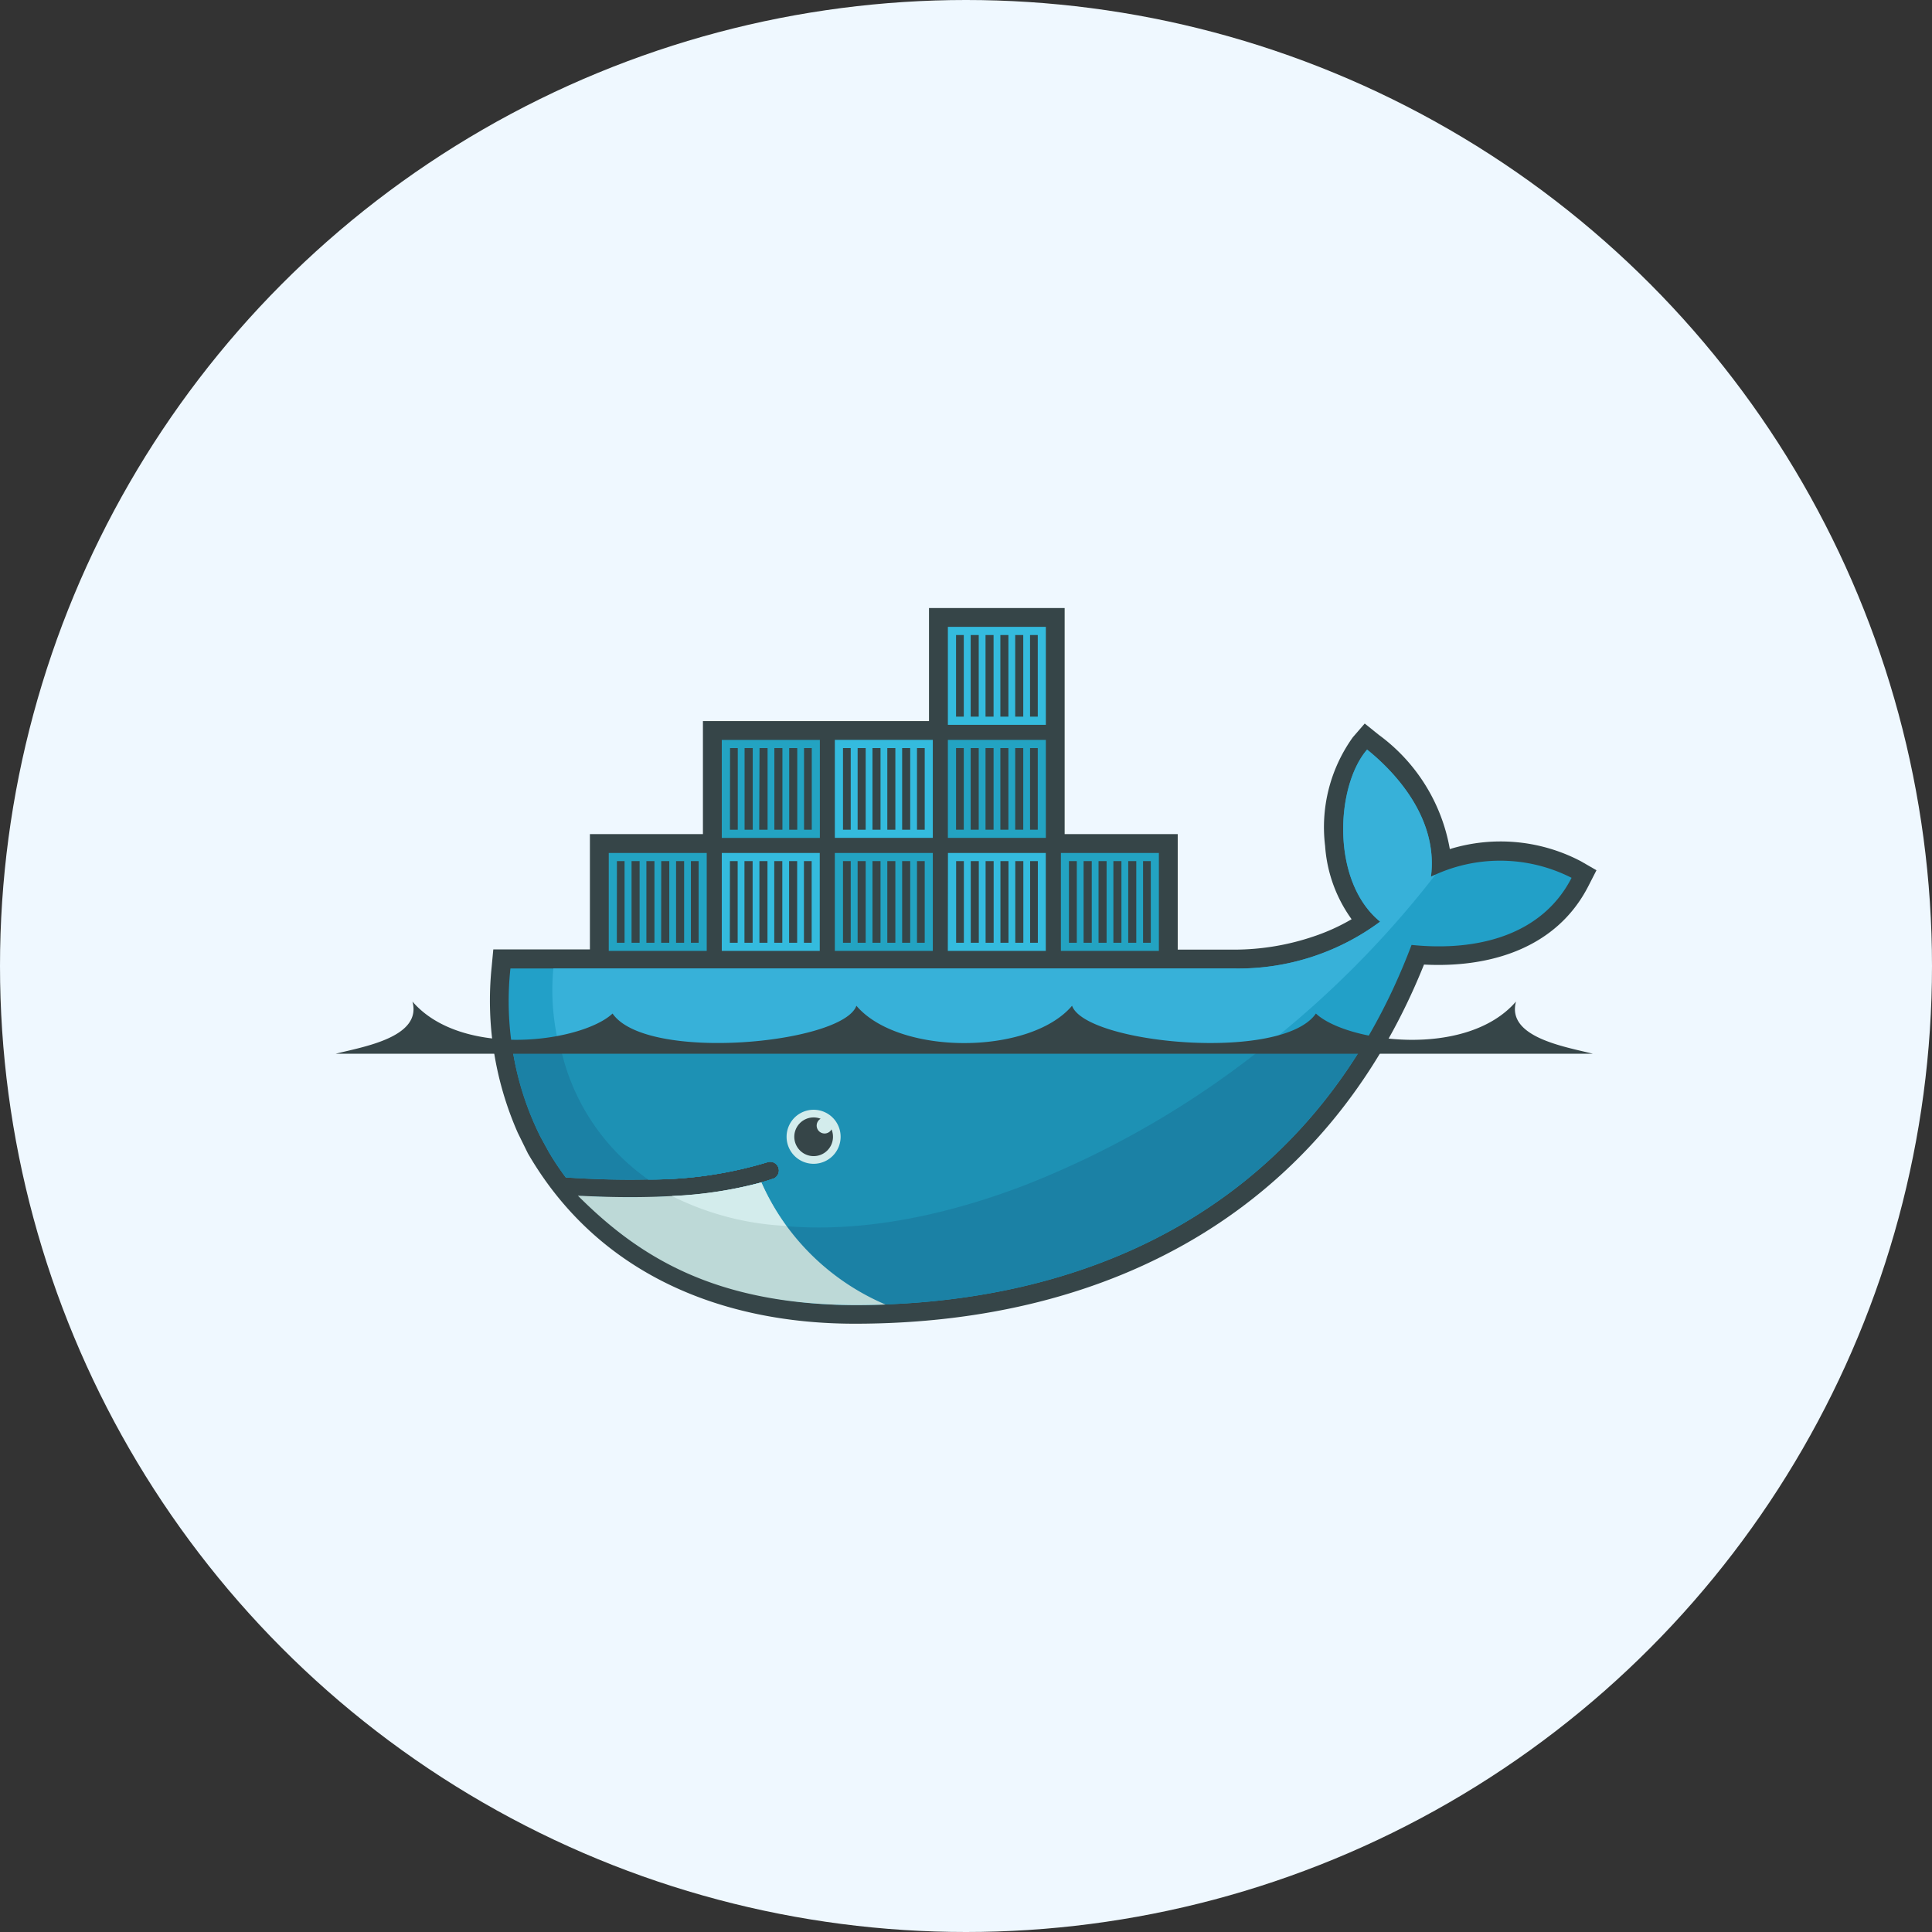 <svg xmlns="http://www.w3.org/2000/svg" width="66" height="66" viewBox="0 0 66 66">
  <rect x="0" y="0" width="66" height="66" fill="#333333" stroke="none"/>
  <g id="Docker_Development" data-name="Docker Development" transform="translate(-345 -2624)">
    <g id="Responsive_website" data-name="Responsive website" transform="translate(-2320 7108)">
      <circle id="Ellipse_76" data-name="Ellipse 76" cx="33" cy="33" r="33" transform="translate(2665 -4484)" fill="#eff8ff"/>
      <g id="docker_1_" data-name="docker (1)" transform="translate(2676.464 -4463.229)">
        <path id="Path_5535" data-name="Path 5535" d="M50.881,7.723h3.862V11.67H56.7a8.468,8.468,0,0,0,2.683-.45,6.871,6.871,0,0,0,1.3-.589,4.84,4.84,0,0,1-.905-2.5,5.272,5.272,0,0,1,.947-3.716l.406-.469.484.389a6.149,6.149,0,0,1,2.423,3.9,5.9,5.9,0,0,1,4.48.417l.53.306-.279.545c-1.093,2.133-3.379,2.794-5.613,2.677-3.343,8.327-10.622,12.269-19.447,12.269-4.56,0-8.743-1.7-11.125-5.75l-.039-.066-.347-.706a11.2,11.2,0,0,1-.891-5.68l.055-.584h3.3V7.723h3.861V3.862h7.723V0h4.634V7.723" transform="translate(-25.974)" fill="#364548" fill-rule="evenodd"/>
        <path id="Path_5536" data-name="Path 5536" d="M66.56,33c.259-2.012-1.247-3.593-2.181-4.343-1.076,1.244-1.243,4.505.445,5.878a8.121,8.121,0,0,1-4.961,1.6H35.115a10.429,10.429,0,0,0,1.026,5.749l.282.515a9.548,9.548,0,0,0,.583.875q1.526.1,2.814.069h0a13.8,13.8,0,0,0,4.106-.6.3.3,0,0,1,.195.562c-.139.048-.283.093-.433.136h0a12.91,12.91,0,0,1-2.838.462c.068,0-.07.01-.071.01-.039,0-.087.008-.126.01-.447.025-.93.03-1.423.03-.54,0-1.071-.01-1.665-.041l-.015.01c2.062,2.318,5.286,3.708,9.328,3.708,8.553,0,15.808-3.792,19.021-12.3,2.279.234,4.47-.347,5.466-2.292A5.377,5.377,0,0,0,66.56,33" transform="translate(-29.142 -23.821)" fill="#22a0c8" fill-rule="evenodd"/>
        <path id="Path_5537" data-name="Path 5537" d="M74,33c.259-2.012-1.247-3.593-2.181-4.343-1.076,1.244-1.243,4.505.445,5.878a8.121,8.121,0,0,1-4.961,1.6H44.019a8.034,8.034,0,0,0,3.239,7.209h0a13.8,13.8,0,0,0,4.106-.6.3.3,0,0,1,.195.562c-.139.048-.283.093-.433.136h0a13.573,13.573,0,0,1-2.914.483l-.028-.026c2.911,1.493,7.132,1.488,11.971-.371a33.643,33.643,0,0,0,14-10.6q-.08.036-.155.074" transform="translate(-36.58 -23.821)" fill="#37b1d9" fill-rule="evenodd"/>
        <path id="Path_5538" data-name="Path 5538" d="M35.645,88.186a9.892,9.892,0,0,0,.979,3.171l.282.515a9.531,9.531,0,0,0,.583.875q1.526.1,2.814.069a13.8,13.8,0,0,0,4.106-.6.3.3,0,0,1,.195.562c-.139.048-.283.093-.433.136h0a13.578,13.578,0,0,1-2.909.473c-.039,0-.107,0-.146.005-.447.025-.925.04-1.418.04-.54,0-1.091-.01-1.685-.041,2.062,2.318,5.306,3.713,9.348,3.713,7.322,0,13.693-2.779,17.391-8.92H35.645" transform="translate(-29.625 -73.294)" fill="#1b81a5" fill-rule="evenodd"/>
        <path id="Path_5539" data-name="Path 5539" d="M45.367,88.186a7.432,7.432,0,0,0,3.017,4.63,13.8,13.8,0,0,0,4.106-.6.3.3,0,0,1,.195.562c-.139.048-.283.093-.433.136h0a13.781,13.781,0,0,1-2.929.473C52.233,94.882,56.441,94.86,61.28,93a31.6,31.6,0,0,0,8.272-4.815H45.367" transform="translate(-37.706 -73.294)" fill="#1d91b4" fill-rule="evenodd"/>
        <path id="Path_5540" data-name="Path 5540" d="M55.26,30.539h3.347v3.347H55.26Zm.279.279H55.8v2.789h-.264Zm.5,0h.275v2.789h-.275V30.817Zm.507,0h.275v2.789h-.275Zm.507,0h.275v2.789H57.05Zm.507,0h.275v2.789h-.275Zm.507,0h.264v2.789h-.264Zm1.058-4.14h3.347v3.347H59.121V26.677Zm.279.279h.264v2.789H59.4Zm.5,0h.275v2.789H59.9V26.956Zm.507,0h.275v2.789H60.4Zm.507,0h.275v2.789h-.275Zm.507,0h.275v2.789h-.275Zm.507,0h.264v2.789h-.264Z" transform="translate(-45.928 -22.172)" fill="#23a3c2" fill-rule="evenodd"/>
        <path id="Path_5541" data-name="Path 5541" d="M78.125,49.543h3.347V52.89H78.125V49.543Zm.279.279h.264v2.789H78.4Zm.5,0h.275v2.789H78.9V49.822Zm.507,0h.275v2.789h-.275Zm.507,0h.275v2.789h-.275Zm.507,0H80.7v2.789h-.275Zm.507,0h.264v2.789h-.264Z" transform="translate(-64.932 -41.176)" fill="#34bbde" fill-rule="evenodd"/>
        <path id="Path_5542" data-name="Path 5542" d="M100.993,49.543h3.347V52.89h-3.347Zm.279.279h.264v2.789h-.264Zm.5,0h.275v2.789h-.275Zm.507,0h.275v2.789h-.275Zm.507,0h.275v2.789h-.275Zm.507,0h.275v2.789h-.275Zm.507,0h.264v2.789H103.8Z" transform="translate(-83.938 -41.176)" fill="#23a3c2" fill-rule="evenodd"/>
        <path id="Path_5543" data-name="Path 5543" d="M100.993,26.677h3.347v3.347h-3.347Zm.279.279h.264v2.789h-.264Zm.5,0h.275v2.789h-.275Zm.507,0h.275v2.789h-.275Zm.507,0h.275v2.789h-.275Zm.507,0h.275v2.789h-.275Zm.507,0h.264v2.789H103.8Zm1.058,3.583H108.2v3.347h-3.347Zm.279.279h.264v2.789h-.264Zm.5,0h.275v2.789h-.275Zm.507,0h.275v2.789h-.275Zm.507,0h.275v2.789h-.275Zm.507,0h.275v2.789h-.275Zm.507,0h.264v2.789h-.264Z" transform="translate(-83.938 -22.172)" fill="#34bbde" fill-rule="evenodd"/>
        <path id="Path_5544" data-name="Path 5544" d="M123.859,26.677h3.347v3.347h-3.347Zm.279.279h.264v2.789h-.264Zm.5,0h.275v2.789h-.275Zm.507,0h.275v2.789h-.275Zm.507,0h.275v2.789h-.275Zm.507,0h.275v2.789h-.275Zm.507,0h.264v2.789h-.264Z" transform="translate(-102.942 -22.172)" fill="#23a3c2" fill-rule="evenodd"/>
        <path id="Path_5545" data-name="Path 5545" d="M123.859,3.81h3.347V7.157h-3.347Zm.279.279h.264V6.878h-.264V4.089Zm.5,0h.275V6.878h-.275V4.089Zm.507,0h.275V6.878h-.275V4.089Zm.507,0h.275V6.878h-.275V4.089Zm.507,0h.275V6.878h-.275V4.089Zm.507,0h.264V6.878h-.264V4.089Z" transform="translate(-102.942 -3.167)" fill="#34bbde" fill-rule="evenodd"/>
        <path id="Path_5546" data-name="Path 5546" d="M146.725,49.543h3.347V52.89h-3.347Zm.279.279h.264v2.789H147V49.822Zm.5,0h.275v2.789H147.5V49.822Zm.507,0h.275v2.789h-.275Zm.507,0h.275v2.789h-.275Zm.507,0h.275v2.789h-.275Zm.507,0h.264v2.789h-.264Z" transform="translate(-121.947 -41.176)" fill="#23a3c2" fill-rule="evenodd"/>
        <path id="Path_5547" data-name="Path 5547" d="M92.159,101.492a.923.923,0,1,1-.924.923.923.923,0,0,1,.924-.923" transform="translate(-75.828 -84.352)" fill="#d3ecec" fill-rule="evenodd"/>
        <path id="Path_5548" data-name="Path 5548" d="M16.331,83.561a.658.658,0,0,1,.239.045.27.27,0,1,0,.372.363.661.661,0,1,1-.611-.408M0,81.385H42.95c-.935-.237-2.959-.558-2.625-1.783-1.7,1.968-5.8,1.381-6.836.41-1.152,1.672-7.862,1.036-8.33-.266-1.445,1.7-5.922,1.7-7.367,0-.468,1.3-7.178,1.938-8.33.266-1.035.97-5.136,1.558-6.836-.41C2.959,80.828.935,81.148,0,81.386" transform="translate(0 -66.159)" fill="#364548" fill-rule="evenodd"/>
        <path id="Path_5549" data-name="Path 5549" d="M59.542,120.366a8.133,8.133,0,0,1-4.24-4.17,14.166,14.166,0,0,1-3.057.464q-.67.037-1.41.038-.853,0-1.8-.05c2.1,2.1,4.677,3.709,9.453,3.739q.529,0,1.051-.02" transform="translate(-40.757 -96.573)" fill="#bdd9d7" fill-rule="evenodd"/>
        <path id="Path_5550" data-name="Path 5550" d="M71.937,117.68a8.015,8.015,0,0,1-.849-1.486,14.154,14.154,0,0,1-3.057.464,9.733,9.733,0,0,0,3.906,1.022" transform="translate(-56.542 -96.572)" fill="#d3ecec" fill-rule="evenodd"/>
      </g>
    </g>
  </g>
</svg>
